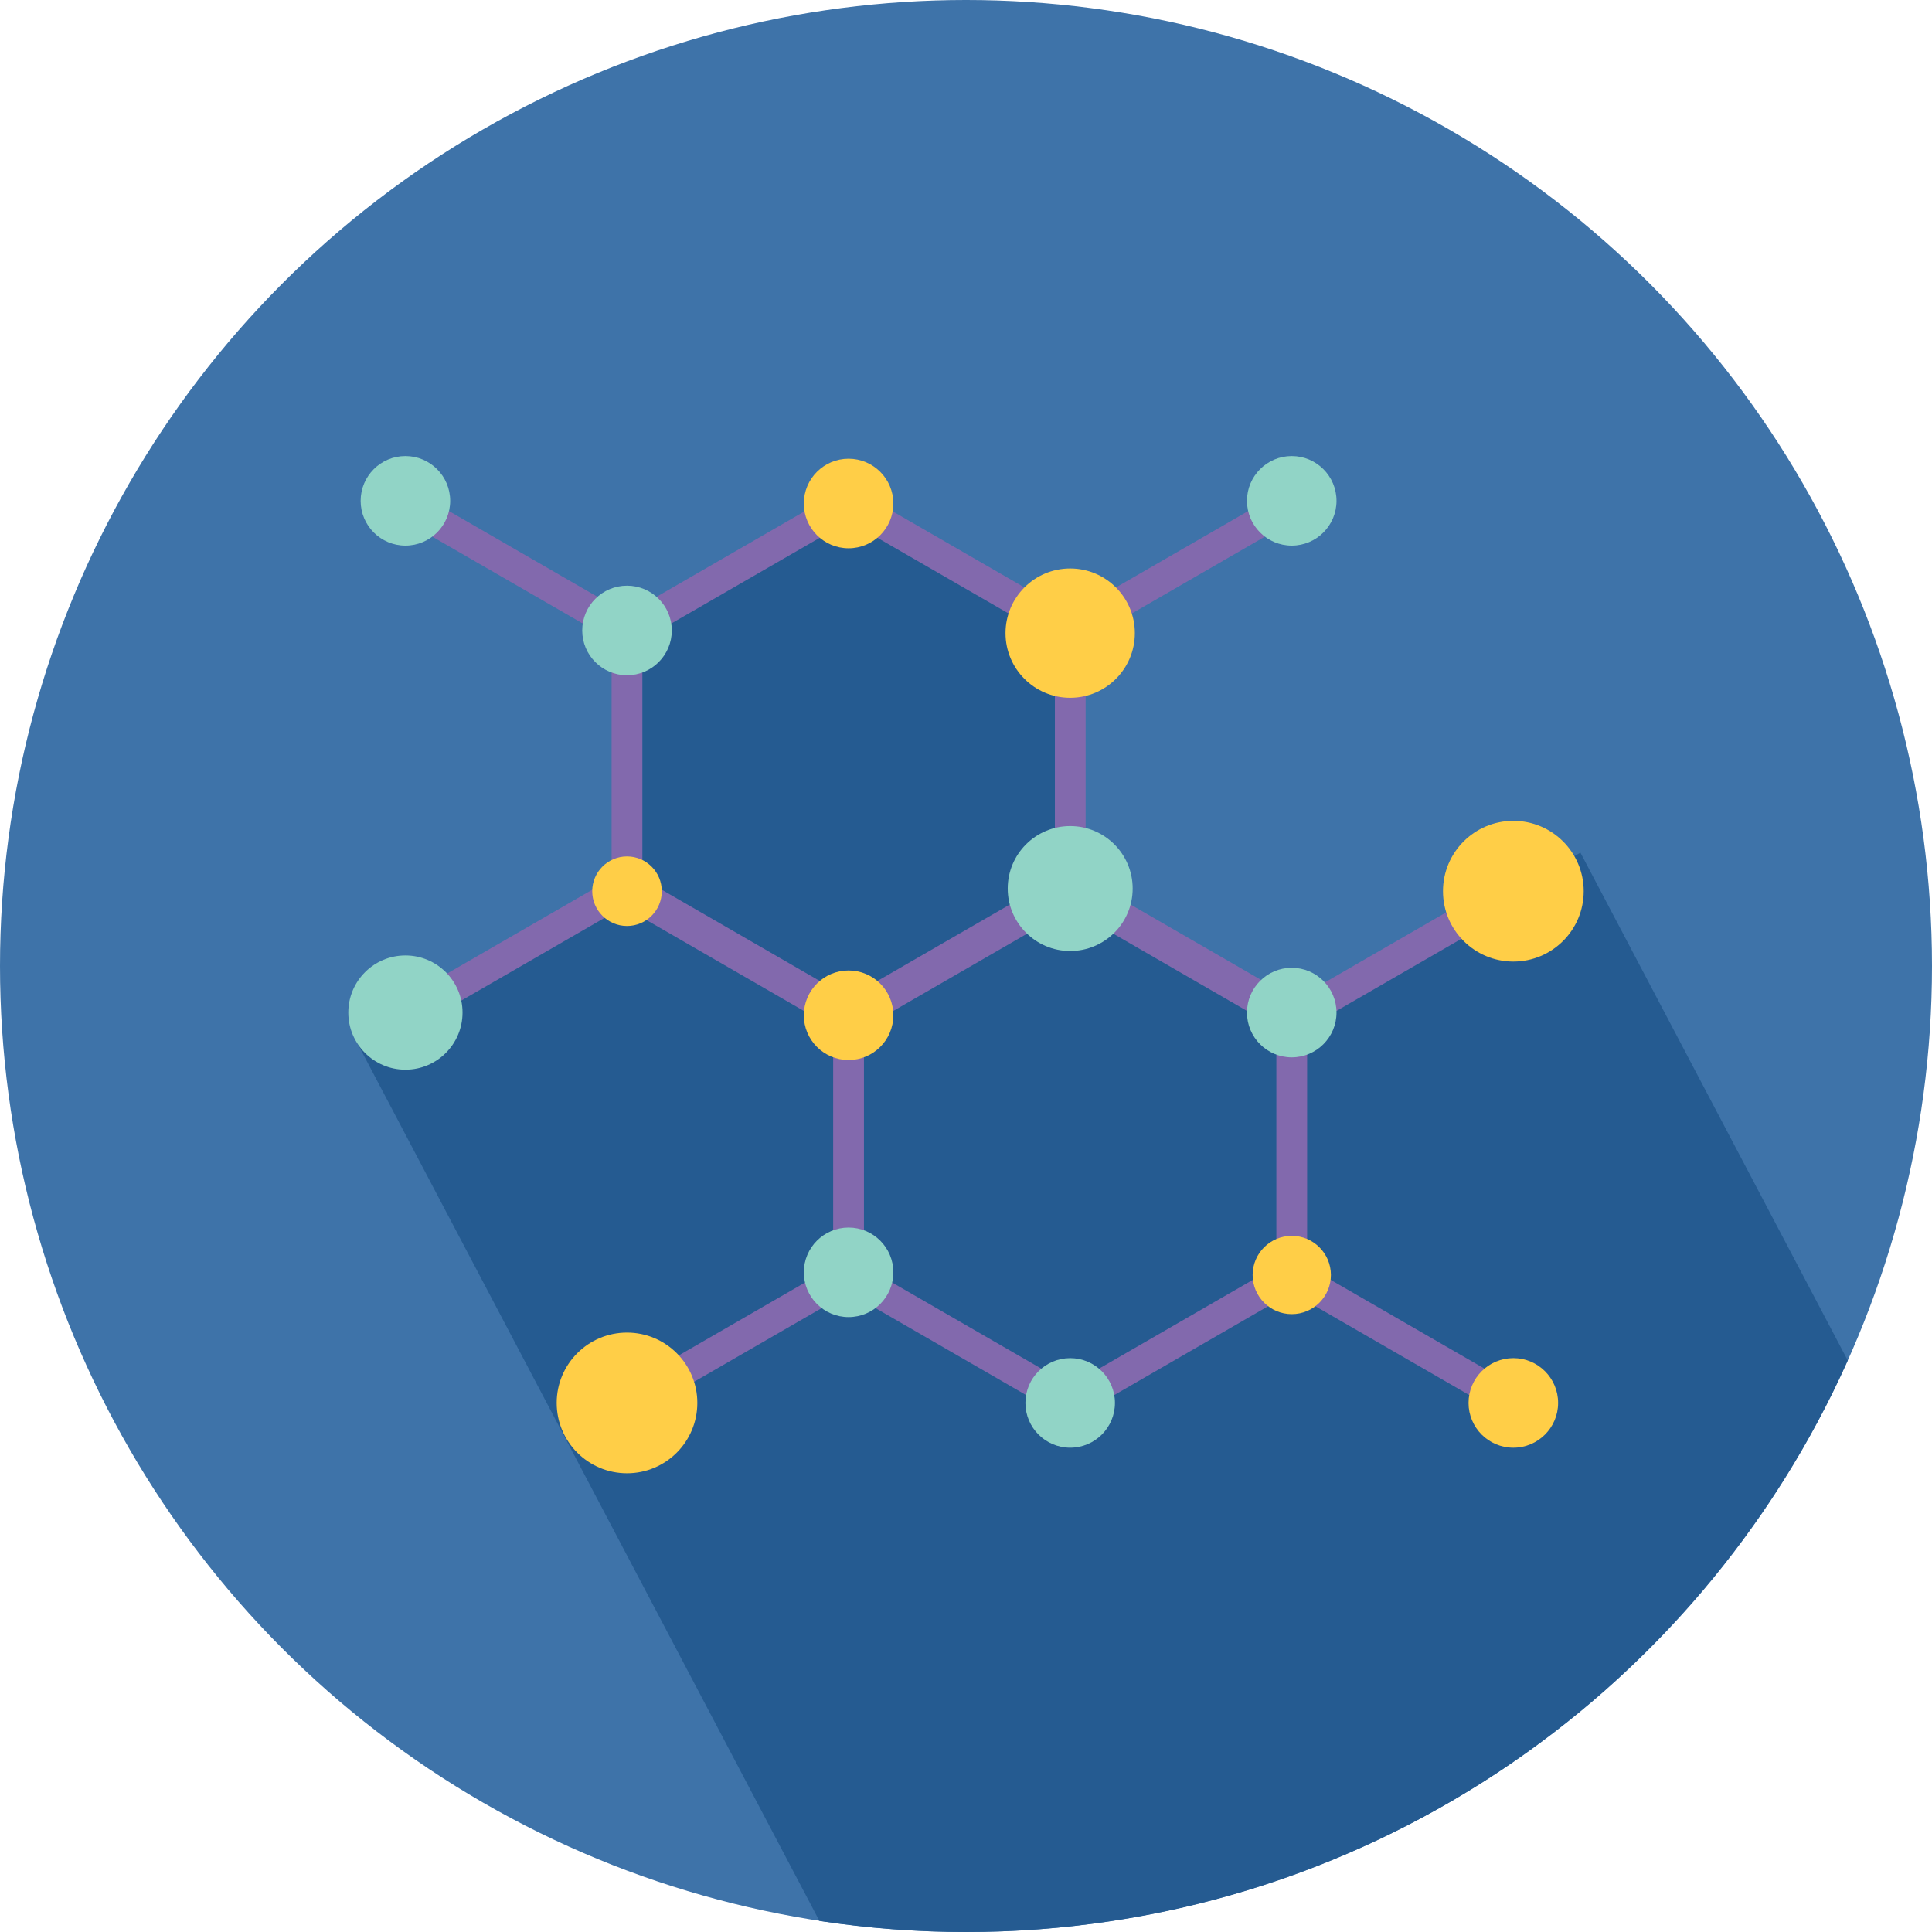 <svg width="128" height="128" xmlns="http://www.w3.org/2000/svg">

 <g>
  <title>background</title>
  <rect fill="none" id="canvas_background" height="402" width="582" y="-1" x="-1"/>
 </g>
 <g>
  <title>Layer 1</title>
  <circle id="svg_2" r="64" fill="#3e73a9" cy="64" cx="64"/>
  <path id="svg_3" fill="#255b91" d="m104.708,56.492l-19.126,10.771l-14.68,-8.218l-0.523,-17.753l-0.31,-0.174l-13.849,-7.76l-14.68,8.589l0,17.098l-13.818,8.218l-4.125,1.699l30.691,58.305c3.169,0.482 6.411,0.733 9.712,0.733c26.033,0 48.42,-15.553 58.418,-37.866l-17.71,-33.642z"/>
  <path id="svg_7" fill="#8269ad" d="m70.902,94.114l-15.691,-9.061l0,-18.115l15.691,-9.061l15.689,9.061l0,18.115l-15.689,9.061zm-13.671,-10.226l13.671,7.893l13.669,-7.893l0,-15.784l-13.669,-7.893l-13.671,7.893l0,15.784z"/>
  <polygon id="svg_10" points="99.758,93.822 84.571,85.054 84.571,66.938 99.758,58.17 100.769,59.92 86.592,68.104       86.592,83.888 100.769,92.072     " fill="#8269ad"/>
  <polygon id="svg_13" points="42.047,93.822 41.037,92.072 55.211,83.888 55.211,68.104 41.037,59.92 42.047,58.17       57.231,66.938 57.231,85.054     " fill="#8269ad"/>
  <path id="svg_16" fill="#8269ad" d="m56.221,68.429l-15.689,-9.061l0,-18.115l15.689,-9.061l15.692,9.061l0,18.115l-15.692,9.061zm-13.668,-10.227l13.668,7.893l13.672,-7.893l0,-15.783l-13.672,-7.893l-13.668,7.893l0,15.783z"/>
  <polygon id="svg_19" points="85.076,68.137 69.893,59.368 69.893,41.253 85.076,32.484 86.087,34.234 71.913,42.419       71.913,58.202 86.087,66.387     " fill="#8269ad"/>
  <polygon id="svg_22" points="27.365,68.137 26.355,66.387 40.531,58.202 40.531,42.419 26.355,34.234 27.365,32.484       42.553,41.253 42.553,59.368     " fill="#8269ad"/>
  <circle id="svg_23" r="2.966" fill="#ffce47" cy="33.358" cx="56.221"/>
  <circle id="svg_24" r="4.284" fill="#ffce47" cy="41.947" cx="70.902"/>
  <circle id="svg_25" r="2.966" fill="#ffce47" cy="67.262" cx="56.221"/>
  <circle id="svg_26" r="2.304" fill="#ffce47" cy="59.045" cx="41.541"/>
  <path id="svg_27" fill="#ffce47" d="m46.2,92.947c0,2.575 -2.085,4.661 -4.658,4.661c-2.576,0 -4.66,-2.086 -4.66,-4.661c0,-2.573 2.084,-4.659 4.66,-4.659c2.573,0 4.658,2.086 4.658,4.659z"/>
  <circle id="svg_28" r="2.593" fill="#ffce47" cy="84.472" cx="85.583"/>
  <circle id="svg_29" r="4.661" fill="#ffce47" cy="59.045" cx="100.263"/>
  <circle id="svg_30" r="2.967" fill="#ffce47" cy="92.947" cx="100.262"/>
  <circle id="svg_31" r="2.966" fill="#91d4c6" cy="33.181" cx="85.581"/>
  <circle id="svg_32" r="2.967" fill="#91d4c6" cy="41.77" cx="41.541"/>
  <circle id="svg_33" r="2.966" fill="#91d4c6" cy="33.181" cx="26.86"/>
  <circle id="svg_34" r="3.784" fill="#91d4c6" cy="67.085" cx="26.86"/>
  <circle id="svg_35" r="4.139" fill="#91d4c6" cy="58.868" cx="70.903"/>
  <circle id="svg_36" r="2.966" fill="#91d4c6" cy="67.085" cx="85.581"/>
  <circle id="svg_37" r="2.966" fill="#91d4c6" cy="92.947" cx="70.902"/>
  <circle id="svg_38" r="2.966" fill="#91d4c6" cy="84.295" cx="56.221"/>
 </g>
</svg>